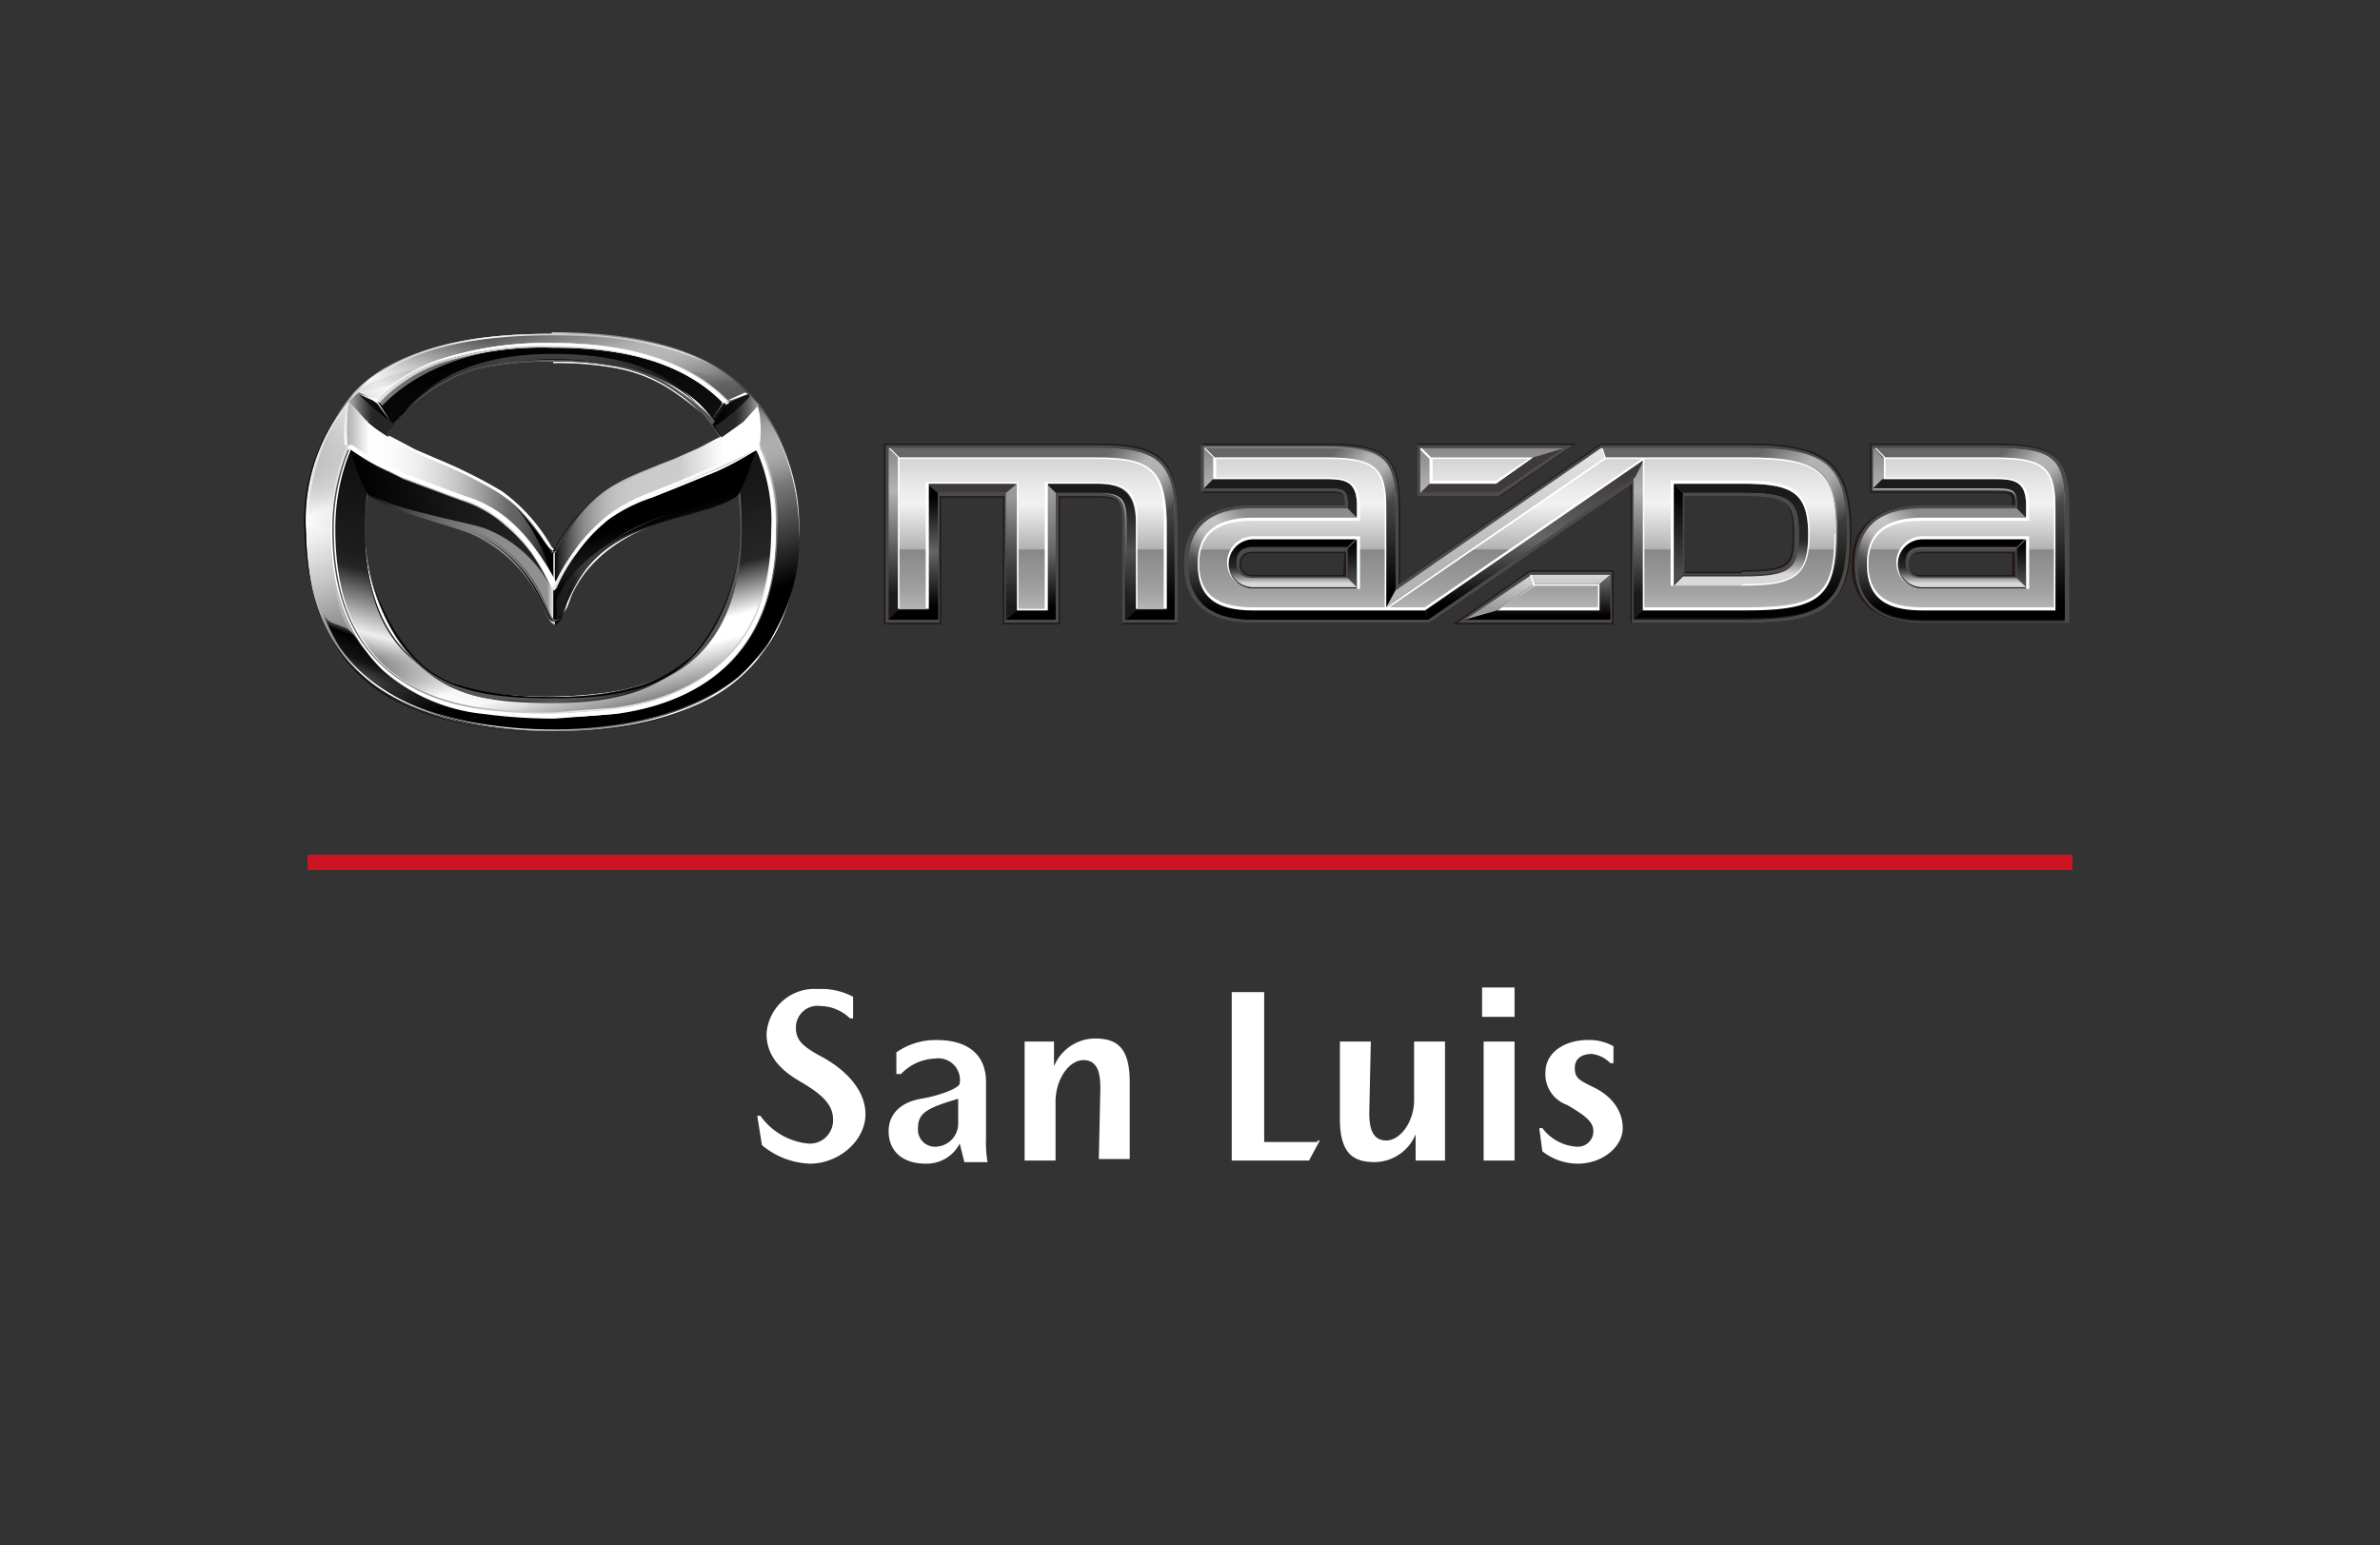 <svg id="Layer_1" data-name="Layer 1" xmlns="http://www.w3.org/2000/svg" xmlns:xlink="http://www.w3.org/1999/xlink" viewBox="0 0 154 100"><rect x="0" y="0" width="154" height="100" fill="#333333" stroke="none"/><defs><style>.cls-1,.cls-50{fill:none;}.cls-1{stroke:#cd1521;stroke-miterlimit:10;}.cls-2{fill:#fff;}.cls-3{fill:#231916;}.cls-4{fill:#4c4949;}.cls-5{fill:url(#名称未設定グラデーション_3);}.cls-6{fill:url(#名称未設定グラデーション_19);}.cls-14,.cls-16,.cls-25,.cls-29,.cls-31,.cls-49,.cls-7{opacity:0.5;}.cls-7{fill:url(#名称未設定グラデーション_77);}.cls-8{fill:url(#名称未設定グラデーション_2);}.cls-9{fill:url(#名称未設定グラデーション_14);}.cls-10{fill:url(#名称未設定グラデーション_16);}.cls-11{fill:#3e3a39;}.cls-12{fill:url(#名称未設定グラデーション_4);}.cls-13{fill:url(#名称未設定グラデーション_19-2);}.cls-14{fill:url(#名称未設定グラデーション_77-2);}.cls-15{fill:url(#名称未設定グラデーション_220);}.cls-16{fill:url(#名称未設定グラデーション_77-3);}.cls-17{fill:url(#名称未設定グラデーション_71);}.cls-18{fill:url(#名称未設定グラデーション_218);}.cls-19{fill:url(#名称未設定グラデーション_7);}.cls-20{fill:url(#名称未設定グラデーション_135);}.cls-21{fill:url(#名称未設定グラデーション_210);}.cls-22{fill:url(#名称未設定グラデーション_23);}.cls-23{fill:url(#名称未設定グラデーション_12);}.cls-24{fill:url(#名称未設定グラデーション_19-3);}.cls-25{fill:url(#名称未設定グラデーション_77-4);}.cls-26{fill:url(#名称未設定グラデーション_83);}.cls-27{fill:url(#名称未設定グラデーション_218-2);}.cls-28{fill:url(#名称未設定グラデーション_19-4);}.cls-29{fill:url(#名称未設定グラデーション_77-5);}.cls-30{fill:url(#名称未設定グラデーション_220-2);}.cls-31{fill:url(#名称未設定グラデーション_77-6);}.cls-32{fill:url(#名称未設定グラデーション_71-2);}.cls-33{fill:url(#名称未設定グラデーション_218-3);}.cls-34{fill:url(#名称未設定グラデーション_7-2);}.cls-35{fill:url(#名称未設定グラデーション_38);}.cls-36,.cls-37,.cls-38,.cls-39,.cls-40,.cls-41,.cls-42,.cls-43,.cls-44,.cls-47,.cls-48,.cls-51,.cls-52,.cls-54,.cls-55,.cls-56,.cls-57,.cls-58,.cls-62,.cls-63,.cls-64,.cls-65,.cls-66,.cls-67{fill-rule:evenodd;}.cls-36{fill:url(#linear-gradient);}.cls-37{fill:url(#名称未設定グラデーション_65);}.cls-38{fill:url(#名称未設定グラデーション_25);}.cls-39{fill:url(#名称未設定グラデーション_39);}.cls-40{opacity:0.74;fill:url(#linear-gradient-2);}.cls-41{fill:url(#linear-gradient-3);}.cls-42{fill:url(#linear-gradient-4);}.cls-43{fill:url(#linear-gradient-5);}.cls-44,.cls-52{opacity:0.9;}.cls-44{fill:url(#名称未設定グラデーション_42);}.cls-45{fill:#565656;}.cls-46{fill:url(#名称未設定グラデーション_42-2);}.cls-47,.cls-48{opacity:0.2;}.cls-47{fill:url(#linear-gradient-6);}.cls-48{fill-opacity:0.42;fill:url(#linear-gradient-7);}.cls-49,.cls-59{fill:#c8c8c8;}.cls-51{fill:url(#linear-gradient-8);}.cls-52{fill:url(#名称未設定グラデーション_49);}.cls-53{fill:url(#linear-gradient-9);}.cls-54{fill:url(#linear-gradient-10);}.cls-55{fill:url(#名称未設定グラデーション_27);}.cls-56{fill:url(#linear-gradient-11);}.cls-57{fill:url(#名称未設定グラデーション_31);}.cls-60{fill-opacity:0.8;fill:url(#linear-gradient-12);}.cls-61{fill:#1a1a1a;}.cls-62{fill:url(#linear-gradient-13);}.cls-63{fill:#dcdcdc;}.cls-64{fill:url(#linear-gradient-14);}.cls-65{fill:url(#linear-gradient-15);}.cls-66{fill:url(#linear-gradient-16);}.cls-67{fill:url(#linear-gradient-17);}</style><linearGradient id="名称未設定グラデーション_3" x1="95.54" y1="40.12" x2="95.54" y2="28.97" gradientUnits="userSpaceOnUse"><stop offset="0.15" stop-color="#1a1a1a"/><stop offset="0.45" stop-color="#666"/><stop offset="0.75" stop-color="#b3b3b3"/><stop offset="1" stop-color="#888"/></linearGradient><linearGradient id="名称未設定グラデーション_19" x1="66.74" y1="40.12" x2="66.74" y2="28.97" gradientUnits="userSpaceOnUse"><stop offset="0.1"/><stop offset="0.9" stop-color="#666"/></linearGradient><linearGradient id="名称未設定グラデーション_77" x1="71.64" y1="28.36" x2="76.49" y2="33.21" gradientUnits="userSpaceOnUse"><stop offset="0.1" stop-color="#fff" stop-opacity="0"/><stop offset="0.2" stop-color="#fff" stop-opacity="0.32"/><stop offset="0.4" stop-color="#fff"/><stop offset="0.6" stop-color="#fff"/><stop offset="0.9" stop-color="#fff" stop-opacity="0"/></linearGradient><linearGradient id="名称未設定グラデーション_2" x1="70.58" y1="40.12" x2="70.58" y2="31.32" gradientUnits="userSpaceOnUse"><stop offset="0.1" stop-color="#1a1a1a"/><stop offset="0.5" stop-color="#4d4d4d"/><stop offset="0.9" stop-color="#1a1a1a"/></linearGradient><linearGradient id="名称未設定グラデーション_14" x1="66.74" y1="40.12" x2="66.74" y2="31.32" gradientUnits="userSpaceOnUse"><stop offset="0.1"/><stop offset="0.5" stop-color="#666"/><stop offset="0.9" stop-color="#999"/></linearGradient><linearGradient id="名称未設定グラデーション_16" x1="65.44" y1="40.12" x2="65.44" y2="31.32" gradientUnits="userSpaceOnUse"><stop offset="0.1" stop-color="#1a1a1a"/><stop offset="0.5" stop-color="#4d4d4d"/><stop offset="0.9" stop-color="#999"/></linearGradient><linearGradient id="名称未設定グラデーション_4" x1="59.05" y1="40.12" x2="59.05" y2="31.32" gradientUnits="userSpaceOnUse"><stop offset="0.1"/><stop offset="0.5" stop-color="#666"/><stop offset="0.9"/></linearGradient><linearGradient id="名称未設定グラデーション_19-2" x1="84.12" y1="39.34" x2="84.12" y2="28.97" xlink:href="#名称未設定グラデーション_19"/><linearGradient id="名称未設定グラデーション_77-2" x1="86.32" y1="28.38" x2="90.6" y2="32.65" xlink:href="#名称未設定グラデーション_77"/><linearGradient id="名称未設定グラデーション_220" x1="84.66" y1="40.12" x2="84.66" y2="32.93" gradientUnits="userSpaceOnUse"><stop offset="0.1"/><stop offset="0.9" stop-color="#8c8c8c"/></linearGradient><linearGradient id="名称未設定グラデーション_77-3" x1="76.77" y1="36.42" x2="80.67" y2="32.52" xlink:href="#名称未設定グラデーション_77"/><linearGradient id="名称未設定グラデーション_71" x1="82.87" y1="33.56" x2="82.87" y2="31.02" gradientUnits="userSpaceOnUse"><stop offset="0.1" stop-color="#262626"/><stop offset="0.9" stop-color="#1a1a1a"/></linearGradient><linearGradient id="名称未設定グラデーション_218" x1="87.51" y1="38.07" x2="87.51" y2="34.89" gradientUnits="userSpaceOnUse"><stop offset="0.1" stop-color="#4d4d4d"/><stop offset="0.9"/></linearGradient><linearGradient id="名称未設定グラデーション_7" x1="83.6" y1="38.07" x2="83.6" y2="34.89" gradientUnits="userSpaceOnUse"><stop offset="0.1" stop-color="#d9d9d9"/><stop offset="0.18" stop-color="#a6a6a6"/><stop offset="0.27" stop-color="#6f6f6f"/><stop offset="0.35" stop-color="#474747"/><stop offset="0.41" stop-color="#2f2f2f"/><stop offset="0.45" stop-color="#262626"/><stop offset="0.9"/></linearGradient><linearGradient id="名称未設定グラデーション_135" x1="99.5" y1="40.12" x2="99.5" y2="37.19" gradientUnits="userSpaceOnUse"><stop offset="0.23" stop-color="#999"/><stop offset="0.77" stop-color="#c5c5c5"/><stop offset="1" stop-color="#d9d9d9"/></linearGradient><linearGradient id="名称未設定グラデーション_210" x1="99.5" y1="40.12" x2="99.5" y2="37.19" xlink:href="#名称未設定グラデーション_19"/><linearGradient id="名称未設定グラデーション_23" x1="96.76" y1="39.34" x2="96.76" y2="28.97" gradientUnits="userSpaceOnUse"><stop offset="0.23" stop-color="#b3b3b3"/><stop offset="0.9" stop-color="#dfdfdf"/><stop offset="1" stop-color="#e6e6e6"/></linearGradient><linearGradient id="名称未設定グラデーション_12" x1="99.31" y1="40.12" x2="99.31" y2="29.74" gradientUnits="userSpaceOnUse"><stop offset="0.1"/><stop offset="0.5" stop-color="#666"/><stop offset="0.9" stop-color="#3e3a39"/></linearGradient><linearGradient id="名称未設定グラデーション_19-3" x1="111.57" y1="40.12" x2="111.57" y2="28.97" xlink:href="#名称未設定グラデーション_19"/><linearGradient id="名称未設定グラデーション_77-4" x1="113.92" y1="28.12" x2="119.93" y2="34.13" xlink:href="#名称未設定グラデーション_77"/><linearGradient id="名称未設定グラデーション_83" x1="112.63" y1="37.82" x2="112.63" y2="31.27" gradientUnits="userSpaceOnUse"><stop offset="0.1" stop-color="#d9d9d9"/><stop offset="0.18" stop-color="#a6a6a6"/><stop offset="0.27" stop-color="#6f6f6f"/><stop offset="0.35" stop-color="#474747"/><stop offset="0.41" stop-color="#2f2f2f"/><stop offset="0.45" stop-color="#262626"/><stop offset="0.9" stop-color="#1a1a1a"/></linearGradient><linearGradient id="名称未設定グラデーション_218-2" x1="108.57" y1="37.82" x2="108.57" y2="31.27" xlink:href="#名称未設定グラデーション_218"/><linearGradient id="名称未設定グラデーション_19-4" x1="127.44" y1="40.12" x2="127.44" y2="28.97" xlink:href="#名称未設定グラデーション_19"/><linearGradient id="名称未設定グラデーション_77-5" x1="129.64" y1="28.38" x2="133.91" y2="32.65" xlink:href="#名称未設定グラデーション_77"/><linearGradient id="名称未設定グラデーション_220-2" x1="126.91" y1="40.12" x2="126.91" y2="32.93" xlink:href="#名称未設定グラデーション_220"/><linearGradient id="名称未設定グラデーション_77-6" x1="120.09" y1="36.42" x2="123.98" y2="32.52" xlink:href="#名称未設定グラデーション_77"/><linearGradient id="名称未設定グラデーション_71-2" x1="126.19" y1="33.56" x2="126.19" y2="31.02" xlink:href="#名称未設定グラデーション_71"/><linearGradient id="名称未設定グラデーション_218-3" x1="130.83" y1="38.07" x2="130.83" y2="34.89" xlink:href="#名称未設定グラデーション_218"/><linearGradient id="名称未設定グラデーション_7-2" x1="126.91" y1="38.07" x2="126.91" y2="34.89" xlink:href="#名称未設定グラデーション_7"/><linearGradient id="名称未設定グラデーション_38" x1="95.54" y1="39.36" x2="95.54" y2="29.72" gradientUnits="userSpaceOnUse"><stop offset="0" stop-color="#b5b5b5"/><stop offset="0.11" stop-color="#a2a2a2"/><stop offset="0.2" stop-color="#999"/><stop offset="0.31" stop-color="#909090"/><stop offset="0.39" stop-color="#878787"/><stop offset="0.4" stop-color="#b3b3b3"/><stop offset="0.53" stop-color="#cfcfcf"/><stop offset="0.7" stop-color="#f2f2f2"/><stop offset="0.82" stop-color="#e9e9e9"/><stop offset="1" stop-color="#d4d4d4"/></linearGradient><linearGradient id="linear-gradient" x1="32.63" y1="22.21" x2="39.08" y2="46.26" gradientUnits="userSpaceOnUse"><stop offset="0.21"/><stop offset="0.36" stop-color="#0b0b0b"/><stop offset="0.59" stop-color="#262626"/><stop offset="0.85" stop-color="#b2b2b2"/><stop offset="1" stop-color="#fff"/></linearGradient><linearGradient id="名称未設定グラデーション_65" x1="32.63" y1="22.21" x2="39.08" y2="46.26" gradientUnits="userSpaceOnUse"><stop offset="0"/><stop offset="0.56" stop-color="#1a1a1a"/><stop offset="0.61" stop-color="#202020"/><stop offset="0.71" stop-color="#262626"/><stop offset="0.84" stop-color="#fff"/><stop offset="0.89" stop-color="#fff"/><stop offset="1" stop-color="gray"/></linearGradient><linearGradient id="名称未設定グラデーション_25" x1="327.83" y1="21.53" x2="334.09" y2="44.91" gradientTransform="matrix(-1, 0, 0, 1, 360.33, 0)" gradientUnits="userSpaceOnUse"><stop offset="0" stop-opacity="0"/><stop offset="0.61" stop-color="#1a1a1a"/><stop offset="0.67" stop-color="#1d1d1d"/><stop offset="0.71" stop-color="#262626"/><stop offset="0.87" stop-color="#eee"/><stop offset="1" stop-color="#dcdcdc" stop-opacity="0"/></linearGradient><linearGradient id="名称未設定グラデーション_39" x1="40.42" y1="47.25" x2="31.04" y2="21.48" gradientUnits="userSpaceOnUse"><stop offset="0.04"/><stop offset="0.19"/><stop offset="0.29" stop-color="#343434"/><stop offset="0.45" stop-color="#8a8a8a"/><stop offset="0.58" stop-color="#c9c9c9"/><stop offset="0.68" stop-color="#f0f0f0"/><stop offset="0.73" stop-color="#fff"/><stop offset="1" stop-color="#4d4d4d"/></linearGradient><linearGradient id="linear-gradient-2" x1="24.46" y1="33.19" x2="27.96" y2="21.01" gradientUnits="userSpaceOnUse"><stop offset="0" stop-color="#fff" stop-opacity="0"/><stop offset="0.11" stop-color="#fff" stop-opacity="0.25"/><stop offset="0.28" stop-color="#fff" stop-opacity="0.65"/><stop offset="0.4" stop-color="#fff" stop-opacity="0.9"/><stop offset="0.46" stop-color="#fff"/><stop offset="0.81" stop-color="#bcbcbc" stop-opacity="0.34"/><stop offset="1" stop-color="#9a9a9a" stop-opacity="0"/></linearGradient><linearGradient id="linear-gradient-3" x1="26.24" y1="24.72" x2="45.38" y2="24.72" gradientUnits="userSpaceOnUse"><stop offset="0"/><stop offset="0.03" stop-color="#101010" stop-opacity="0.94"/><stop offset="0.13" stop-color="#3f3f3f" stop-opacity="0.74"/><stop offset="0.24" stop-color="#616161" stop-opacity="0.6"/><stop offset="0.36" stop-color="#767676" stop-opacity="0.52"/><stop offset="0.5" stop-color="#7c7c7c" stop-opacity="0.5"/><stop offset="1"/></linearGradient><linearGradient id="linear-gradient-4" x1="82.06" y1="-18.05" x2="100.08" y2="-18.05" gradientTransform="translate(127 26) rotate(180)" gradientUnits="userSpaceOnUse"><stop offset="0"/><stop offset="0.24" stop-color="#262626"/><stop offset="0.5" stop-color="#565656"/><stop offset="1"/></linearGradient><linearGradient id="linear-gradient-5" x1="275" y1="40.27" x2="274.07" y2="42.81" gradientTransform="matrix(-1, 0, 0, 1, 323, 0)" gradientUnits="userSpaceOnUse"><stop offset="0.24" stop-opacity="0"/><stop offset="0.44"/><stop offset="0.69" stop-opacity="0.74"/><stop offset="1" stop-opacity="0"/></linearGradient><linearGradient id="名称未設定グラデーション_42" x1="40.45" y1="20.73" x2="32.65" y2="34.79" gradientTransform="translate(-11.2)" gradientUnits="userSpaceOnUse"><stop offset="0" stop-color="#fff" stop-opacity="0"/><stop offset="0.05" stop-color="#fff" stop-opacity="0.11"/><stop offset="0.16" stop-color="#fff" stop-opacity="0.39"/><stop offset="0.31" stop-color="#fff" stop-opacity="0.84"/><stop offset="0.37" stop-color="#fff"/><stop offset="1" stop-color="gray" stop-opacity="0"/></linearGradient><linearGradient id="名称未設定グラデーション_42-2" x1="19.78" y1="34.43" x2="51.74" y2="34.43" gradientTransform="matrix(1, 0, 0, 1, 0, 0)" xlink:href="#名称未設定グラデーション_42"/><linearGradient id="linear-gradient-6" x1="44" y1="24.96" x2="48.59" y2="24.96" gradientUnits="userSpaceOnUse"><stop offset="0"/><stop offset="0.09" stop-opacity="0.8"/><stop offset="1" stop-opacity="0"/></linearGradient><linearGradient id="linear-gradient-7" x1="183.09" y1="23.73" x2="183.09" y2="26.72" gradientTransform="matrix(-1, 0, 0, 1, 208, 0)" gradientUnits="userSpaceOnUse"><stop offset="0"/><stop offset="1" stop-opacity="0"/></linearGradient><linearGradient id="linear-gradient-8" x1="325.36" y1="41.38" x2="324.05" y2="44.97" gradientTransform="translate(-299)" gradientUnits="userSpaceOnUse"><stop offset="0.05" stop-opacity="0"/><stop offset="0.26"/><stop offset="0.53" stop-opacity="0.85"/><stop offset="0.61" stop-color="#050505" stop-opacity="0.84"/><stop offset="0.69" stop-color="#161616" stop-opacity="0.79"/><stop offset="0.74" stop-color="#262626" stop-opacity="0.74"/><stop offset="0.76" stop-color="#1c1c1c" stop-opacity="0.54"/><stop offset="0.79" stop-color="#0c0c0c" stop-opacity="0.23"/><stop offset="0.85" stop-color="#030303" stop-opacity="0.05"/><stop offset="1" stop-opacity="0"/></linearGradient><linearGradient id="名称未設定グラデーション_49" x1="129.21" y1="32.3" x2="132.43" y2="21.06" gradientTransform="matrix(-1, 0, 0, 1, 176, 0)" gradientUnits="userSpaceOnUse"><stop offset="0" stop-color="#fff" stop-opacity="0"/><stop offset="0.17" stop-color="#c8c8c8" stop-opacity="0.32"/><stop offset="0.46" stop-color="#565656"/><stop offset="0.47" stop-color="#404040"/><stop offset="0.61" stop-color="#494949" stop-opacity="0.93"/><stop offset="0.74" stop-color="#626262" stop-opacity="0.71"/><stop offset="0.88" stop-color="#8c8d8d" stop-opacity="0.35"/><stop offset="0.97" stop-color="#afb0b0" stop-opacity="0.05"/><stop offset="1" stop-color="#9a9a9a" stop-opacity="0"/></linearGradient><linearGradient id="linear-gradient-9" x1="23.4" y1="35.22" x2="48.44" y2="35.22" gradientUnits="userSpaceOnUse"><stop offset="0"/><stop offset="0.03" stop-color="#171717"/><stop offset="0.1" stop-color="#3c3c3c"/><stop offset="0.16" stop-color="#5b5b5b"/><stop offset="0.23" stop-color="#737373"/><stop offset="0.3" stop-color="#848484"/><stop offset="0.38" stop-color="#8e8e8e"/><stop offset="0.48" stop-color="#919191"/><stop offset="0.5" stop-color="#fff" stop-opacity="0.77"/><stop offset="0.5" stop-opacity="0.9"/><stop offset="0.52" stop-color="#090909" stop-opacity="0.92"/><stop offset="0.55" stop-color="#212121" stop-opacity="0.99"/><stop offset="0.55" stop-color="#262626"/><stop offset="0.55" stop-color="#272727"/><stop offset="0.56" stop-color="#323232"/><stop offset="0.57" stop-color="#393939"/><stop offset="0.59" stop-color="#3b3b3b"/><stop offset="1"/></linearGradient><linearGradient id="linear-gradient-10" x1="-122.97" y1="34.63" x2="-133.93" y2="32.5" gradientTransform="matrix(-1, 0, 0, 1, -99.29, 0)" gradientUnits="userSpaceOnUse"><stop offset="0"/><stop offset="0.55" stop-color="#181818"/><stop offset="1" stop-color="#262626"/></linearGradient><linearGradient id="名称未設定グラデーション_27" x1="35.8" y1="32.13" x2="49.23" y2="32.13" gradientUnits="userSpaceOnUse"><stop offset="0"/><stop offset="0.03" stop-color="#282828"/><stop offset="0.07" stop-color="#4f4f4f"/><stop offset="0.11" stop-color="#717171"/><stop offset="0.15" stop-color="#8d8d8d"/><stop offset="0.2" stop-color="#a4a4a4"/><stop offset="0.25" stop-color="#b6b6b6"/><stop offset="0.31" stop-color="#c3c3c3"/><stop offset="0.4" stop-color="#cacaca"/><stop offset="0.61" stop-color="#ccc"/><stop offset="0.82" stop-color="#fff"/></linearGradient><linearGradient id="linear-gradient-11" x1="41.42" y1="31.35" x2="43.41" y2="37.86" gradientUnits="userSpaceOnUse"><stop offset="0"/><stop offset="0.03"/><stop offset="0.34"/><stop offset="0.42" stop-color="#090909"/><stop offset="0.57" stop-color="#171717"/><stop offset="0.81"/></linearGradient><linearGradient id="名称未設定グラデーション_31" x1="-135.1" y1="32.09" x2="-121.71" y2="32.09" gradientTransform="matrix(-1, 0, 0, 1, -99.29, 0)" gradientUnits="userSpaceOnUse"><stop offset="0"/><stop offset="0.04" stop-color="#1f1f1f"/><stop offset="0.08" stop-color="#3e3e3e"/><stop offset="0.13" stop-color="#545454"/><stop offset="0.17" stop-color="#616161"/><stop offset="0.21" stop-color="#666"/><stop offset="0.24" stop-color="#737373"/><stop offset="0.35" stop-color="#9e9e9e"/><stop offset="0.45" stop-color="#c1c1c1"/><stop offset="0.56" stop-color="#dcdcdc"/><stop offset="0.67" stop-color="#f0f0f0"/><stop offset="0.78" stop-color="#fbfbfb"/><stop offset="0.89" stop-color="#fff"/><stop offset="1" stop-color="#adadad"/></linearGradient><linearGradient id="linear-gradient-12" x1="21.6" y1="37.61" x2="49.98" y2="37.61" gradientUnits="userSpaceOnUse"><stop offset="0" stop-color="#262626"/><stop offset="0.08" stop-color="#3f3f3f"/><stop offset="0.25" stop-color="#7e7e7e"/><stop offset="0.5" stop-color="#e3e3e3"/><stop offset="0.57" stop-color="#fff"/><stop offset="0.71" stop-color="#fdfdfd" stop-opacity="0.99"/><stop offset="0.76" stop-color="#f6f6f6" stop-opacity="0.96"/><stop offset="0.81" stop-color="#e9e9e9" stop-opacity="0.91"/><stop offset="0.85" stop-color="#d7d7d7" stop-opacity="0.84"/><stop offset="0.88" stop-color="silver" stop-opacity="0.75"/><stop offset="0.91" stop-color="#a3a3a3" stop-opacity="0.64"/><stop offset="0.93" stop-color="#818181" stop-opacity="0.51"/><stop offset="0.96" stop-color="#5a5a5a" stop-opacity="0.35"/><stop offset="0.98" stop-color="#2e2e2e" stop-opacity="0.18"/><stop offset="1" stop-opacity="0"/></linearGradient><linearGradient id="linear-gradient-13" x1="22.48" y1="28.89" x2="22.48" y2="26.09" gradientUnits="userSpaceOnUse"><stop offset="0" stop-color="#f8f8f8"/><stop offset="0.94" stop-color="#f8f8f8"/><stop offset="1" stop-color="#f8f8f8"/></linearGradient><linearGradient id="linear-gradient-14" x1="287.23" y1="26.9" x2="290.06" y2="26.9" gradientTransform="translate(-241.1)" gradientUnits="userSpaceOnUse"><stop offset="0"/><stop offset="0.31" stop-color="#060606"/><stop offset="0.71" stop-color="#151515"/><stop offset="1" stop-color="#262626"/></linearGradient><linearGradient id="linear-gradient-15" x1="473.31" y1="26.8" x2="476.13" y2="26.8" gradientTransform="matrix(-1, 0, 0, 1, 498.75, 0)" xlink:href="#linear-gradient-14"/><linearGradient id="linear-gradient-16" x1="3.45" y1="26.85" x2="6.35" y2="26.85" gradientTransform="translate(19.1)" gradientUnits="userSpaceOnUse"><stop offset="0" stop-color="#b2b2b2"/><stop offset="0.01" stop-color="#b0b0b0"/><stop offset="0.26" stop-color="#666"/><stop offset="0.44" stop-color="#383838"/><stop offset="0.53" stop-color="#262626"/></linearGradient><linearGradient id="linear-gradient-17" x1="189.52" y1="26.9" x2="192.4" y2="26.9" gradientTransform="matrix(-1, 0, 0, 1, 238.56, 0)" gradientUnits="userSpaceOnUse"><stop offset="0" stop-color="#9a9a9a"/><stop offset="0.07" stop-color="#878787"/><stop offset="0.28" stop-color="#535353"/><stop offset="0.44" stop-color="#323232"/><stop offset="0.53" stop-color="#262626"/></linearGradient></defs><title>mazda-distribuidores-san-luis-desktop</title><line class="cls-1" x1="19.9" y1="55.8" x2="134.1" y2="55.8"/><path class="cls-2" d="M53.1,65.1a1.4,1.4,0,0,0-1.6,1.4c0,.8.4,1.2,1.7,1.9s2.8,2,2.8,3.7-1.7,3.2-3.6,3.2a5.1,5.1,0,0,1-3.1-1.2l-.3-1.9h.2A4.3,4.3,0,0,0,52.3,74a1.5,1.5,0,0,0,1.6-1.6c0-1-.9-1.7-2.1-2.4s-2.2-1.6-2.2-3.1A3.1,3.1,0,0,1,52.9,64a4.4,4.4,0,0,1,2.3.5v1.4h-.2A2.8,2.8,0,0,0,53.1,65.1Z"/><path class="cls-2" d="M62.1,74a2.4,2.4,0,0,1-2.2,1.3c-1.6,0-2.4-.9-2.4-2.1s.9-1.9,2.1-2.1,2.5-.7,2.5-1h0a1.4,1.4,0,0,0-1.6-1.6,3.2,3.2,0,0,0-2.2,1H58V68.1a4.4,4.4,0,0,1,2.6-.8c2.2,0,3.2,1.1,3.2,2.7v3.7a7.5,7.5,0,0,0,.1,1.5H62.4ZM62,72.8V71.1c-2,.6-2.6.9-2.6,1.9a1.1,1.1,0,0,0,1.2,1.2A1.5,1.5,0,0,0,62,72.8Z"/><path class="cls-2" d="M71.2,70.4c0-1-.2-1.8-1.1-1.8s-1.8,1.2-1.8,2.7v3.8h-2V67.4h1.9v1.6h0a2.9,2.9,0,0,1,2.6-1.8c1.3,0,2.3.4,2.3,2.8v5h-2Z"/><path class="cls-2" d="M85.3,73.8h.1l-.7,1.3h-5V64.2h2.1v9.7h3.4Z"/><path class="cls-2" d="M88.6,72c0,1,.2,1.8,1.1,1.8s1.8-1.2,1.8-2.6V67.4h2v7.7H91.6V73.4h0a2.9,2.9,0,0,1-2.6,1.8c-1.3,0-2.3-.4-2.3-2.8v-5h2Z"/><path class="cls-2" d="M98,65.8H95.9V63.9H98Zm0,9.3h-2V67.4h2Z"/><path class="cls-2" d="M103,68.2c-.5,0-1.1.2-1.1.9s.3.8,1.3,1.3S105,71.8,105,73s-1.3,2.3-2.9,2.3a3.7,3.7,0,0,1-2.3-.8l-.2-1.5h.2a3,3,0,0,0,2.2,1.2,1,1,0,0,0,1.1-1c0-.6-.5-1-1.7-1.7a2.1,2.1,0,0,1-1.4-2.1c0-1.4,1.4-2.1,2.7-2.1a3.2,3.2,0,0,1,1.7.4v1.1h-.2A2,2,0,0,0,103,68.2Z"/><path class="cls-3" d="M72.6,40.4V33.7c0-1.3-.3-1.5-1.6-1.5H68.6v8.2H64.9V32.2h-4v8.2H57.2V28.7H71c4.2,0,5.2,1,5.2,5v6.7Z"/><path class="cls-3" d="M113.1,28.7h-9.5l-13,9V32.9c0-3.4-.9-4.2-4.8-4.2h-8v3.2h8c1.1,0,1.2,0,1.2.8H81.1c-2,0-4.5.7-4.5,3.8s2.4,3.8,4.5,3.8H92.5l13-9v9h7.6c5.3,0,6.7-1.3,6.7-5.8S118.3,28.7,113.1,28.7ZM86.9,37.2H81.1c-.7,0-.8-.4-.8-.7s.1-.7.8-.7h5.9Zm25.7-.2h-3.6V32.1h3.6c3.1,0,3.4.4,3.4,2.4S115.8,36.9,112.7,36.9Z"/><polygon class="cls-3" points="91.7 32.1 91.7 28.7 102 28.7 97.1 32.1 91.7 32.1"/><polygon class="cls-3" points="94 40.4 99 36.9 104.4 36.9 104.4 40.4 94 40.4"/><path class="cls-3" d="M129,28.7h-8v3.2h8c1.1,0,1.2,0,1.2.8h-5.9c-2,0-4.5.7-4.5,3.8s2.4,3.8,4.5,3.8h9.5V32.9C133.9,29.5,133,28.7,129,28.7Zm1.2,8.5h-5.9c-.7,0-.8-.4-.8-.7s.1-.7.8-.7h5.9Z"/><path class="cls-4" d="M72.6,40.3V33.7c0-1.4-.3-1.6-1.7-1.6H68.5v8.2H65V32.1H60.8v8.2H57.3V28.8H71c4.1,0,5.2,1,5.2,4.9v6.6Z"/><path class="cls-4" d="M113.1,28.8h-9.5l-13.1,9V32.9c0-3.4-.8-4.1-4.8-4.1h-8v3h8c1.2,0,1.3,0,1.3.9h-6c-2.9,0-4.4,1.3-4.4,3.8s1.5,3.8,4.4,3.8H92.5l13.1-9v9h7.5c5.2,0,6.6-1.2,6.6-5.7S118.3,28.8,113.1,28.8Zm-32,8.5c-.6,0-.9-.3-.9-.8s.3-.8.9-.8h6v1.6Zm31.6-.2H109v-5h3.6c3.2,0,3.5.5,3.5,2.5S115.9,37,112.7,37Z"/><polygon class="cls-4" points="91.7 32.1 91.7 28.8 101.8 28.8 97 32.1 91.7 32.1"/><polygon class="cls-4" points="94.3 40.3 99 37 104.3 37 104.3 40.3 94.3 40.3"/><path class="cls-4" d="M124.4,40.3c-2.9,0-4.4-1.3-4.4-3.8s1.5-3.8,4.4-3.8h6c0-.9-.1-.9-1.3-.9h-8v-3h8c3.9,0,4.8.7,4.8,4.1v7.4Zm0-4.6c-.6,0-.9.3-.9.8s.3.8.9.8h6V35.7Z"/><path class="cls-5" d="M76,33.7v6.4H72.8V33.7c0-1.4-.4-1.8-1.9-1.8H68.3v8.2H65.1V31.9H60.7v8.2H57.5V29H71C75,29,76,29.9,76,33.7Zm37-4.7h-9.4L90.3,38.2V32.9c0-3.3-.8-4-4.6-4H77.9v2.7h7.8c1.3,0,1.5.1,1.5,1.1v.2H81.1c-2.8,0-4.2,1.2-4.2,3.6s1.4,3.6,4.2,3.6H92.4l13.3-9.2v9.2h7.3c5.1,0,6.4-1.1,6.4-5.6S118.2,29,113.1,29ZM87.2,37.4H81.1c-.7,0-1.1-.3-1.1-1s.4-1,1.1-1h6.1Zm25.5-.2h-3.8V31.9h3.8c3.1,0,3.7.4,3.7,2.7S115.8,37.2,112.7,37.2ZM101.2,29H91.9v2.9H97Zm2.9,8.2H99.1l-4.2,2.9h9.3ZM129,29h-7.8v2.7H129c1.3,0,1.5.1,1.5,1.1v.2h-6.1c-2.8,0-4.2,1.2-4.2,3.6s1.4,3.6,4.2,3.6h9.2V32.9C133.6,29.6,132.9,29,129,29Zm1.5,8.5h-6.1c-.7,0-1.1-.3-1.1-1s.4-1,1.1-1h6.1Z"/><path class="cls-6" d="M71,29H57.5l.6.6H71c3.5,0,4.4.8,4.4,4.1v5.8h-2l-.6.6H76V33.7C76,29.9,75,29,71,29Z"/><path class="cls-7" d="M71,29v.6c3.5,0,4.4.8,4.4,4.1H76C76,29.9,75,29,71,29Z"/><path class="cls-8" d="M71,31.3H67.7l.6.6H71c1.5,0,1.9.3,1.9,1.8v6.4l.6-.6V33.7C73.4,32,72.8,31.3,71,31.3Z"/><polygon class="cls-9" points="67.7 31.3 67.7 39.5 65.8 39.5 65.1 40.1 68.3 40.1 68.3 31.9 67.7 31.3"/><polygon class="cls-10" points="65.1 31.9 65.1 40.1 65.8 39.5 65.8 31.3 65.1 31.9"/><polygon class="cls-11" points="60 31.3 60.7 31.9 65.1 31.9 65.8 31.3 60 31.3"/><polygon class="cls-12" points="60 31.3 60 39.5 58.1 39.5 57.5 40.1 60.7 40.1 60.7 31.9 60 31.3"/><path class="cls-13" d="M85.7,29H77.9l.6.6h7.2c3.3,0,4,.6,4,3.3v6.4l.6-1.2V32.9C90.3,29.6,89.6,29,85.7,29Z"/><path class="cls-14" d="M85.7,29v.6c3.3,0,4,.6,4,3.3h.6C90.3,29.6,89.6,29,85.7,29Z"/><path class="cls-15" d="M92.2,39.5H81.1c-2.4,0-3.6-.9-3.6-3s1.1-3,3.6-3h6.7l-.6-.6H81.1c-2.8,0-4.2,1.2-4.2,3.6s1.4,3.6,4.2,3.6H92.4Z"/><path class="cls-16" d="M81.1,32.9c-2.8,0-4.2,1.2-4.2,3.6h.6c0-2,1.1-3,3.6-3Z"/><path class="cls-17" d="M85.7,31H78.5l-.6.6h7.8c1.3,0,1.5.1,1.5,1.1v.2l.6.6v-.8C87.8,31.1,87,31,85.7,31Z"/><polygon class="cls-18" points="87.2 35.5 87.2 37.4 87.8 38.1 87.8 34.9 87.2 35.5"/><path class="cls-19" d="M81.1,37.4c-.7,0-1.1-.3-1.1-1s.4-1,1.1-1h6.1l.6-.6H81.1a1.6,1.6,0,1,0,0,3.2h6.7l-.6-.6Z"/><polygon class="cls-11" points="99.2 29.6 96.8 31.3 92.5 31.3 91.9 31.9 97 31.9 101.2 29 99.2 29.6"/><polygon class="cls-20" points="99.1 37.2 94.8 40.1 96.9 39.5 99.3 37.8 103.5 37.8 104.2 37.2 99.1 37.2"/><polygon class="cls-21" points="103.5 37.8 103.5 39.5 96.9 39.5 94.8 40.1 104.2 40.1 104.2 37.2 103.5 37.8"/><polygon class="cls-22" points="103.6 29 90.3 38.2 89.7 39.3 103.8 29.6 103.6 29"/><polygon class="cls-23" points="92.3 39.5 92.4 40.1 105.8 30.9 106.4 29.7 92.3 39.5"/><path class="cls-24" d="M113.1,29h-9.4l.2.6h9.2c4.8,0,5.8.9,5.8,4.9s-1,4.9-5.8,4.9h-6.7l-.6.6h7.3c5.1,0,6.4-1.1,6.4-5.6S118.2,29,113.1,29Z"/><path class="cls-25" d="M113.1,29v.6c4.8,0,5.8.9,5.8,4.9h.6C119.5,30.1,118.2,29,113.1,29Z"/><path class="cls-26" d="M112.7,31.3h-4.4l.6.6h3.8c3.1,0,3.7.4,3.7,2.7s-.6,2.7-3.7,2.7h-3.8l-.6.6h4.4c3.2,0,4.3-.5,4.3-3.3S115.9,31.3,112.7,31.3Z"/><polygon class="cls-27" points="108.3 31.3 108.3 37.8 108.9 37.2 108.9 31.9 108.3 31.3"/><path class="cls-28" d="M129,29h-7.8l.6.6H129c3.3,0,4,.6,4,3.3v6.6l.6.6V32.9C133.6,29.6,132.9,29,129,29Z"/><path class="cls-29" d="M129,29v.6c3.3,0,4,.6,4,3.3h.6C133.6,29.6,132.9,29,129,29Z"/><path class="cls-30" d="M133,39.5h-8.6c-2.4,0-3.6-.9-3.6-3s1.1-3,3.6-3h6.7l-.6-.6h-6.1c-2.8,0-4.2,1.2-4.2,3.6s1.4,3.6,4.2,3.6h9.2Z"/><path class="cls-31" d="M124.4,32.9c-2.8,0-4.2,1.2-4.2,3.6h.6c0-2,1.1-3,3.6-3Z"/><path class="cls-32" d="M129,31h-7.2l-.6.6H129c1.3,0,1.5.1,1.5,1.1v.2l.6.6v-.8C131.1,31.1,130.3,31,129,31Z"/><polygon class="cls-33" points="130.5 35.5 130.5 37.4 131.1 38.1 131.1 34.9 130.5 35.5"/><path class="cls-34" d="M124.4,37.4c-.7,0-1.1-.3-1.1-1s.4-1,1.1-1h6.1l.6-.6h-6.7a1.6,1.6,0,1,0,0,3.2h6.7l-.6-.6Z"/><path class="cls-2" d="M71,29.6H58.2l-.6-.6h-.1l.6.6v9.8h2V31.3h5.7v8.2h2V31.3H71c1.8,0,2.5.6,2.5,2.4v5.7h2V33.7C75.4,30.4,74.5,29.6,71,29.6Z"/><path class="cls-2" d="M113.1,29.6h-9.2l-.2-.6h-.1l.2.6L89.7,39.3V32.9c0-2.7-.7-3.3-4-3.3H78.6L78,29h-.1l.6.6V31h7.2c1.3,0,2.1.1,2.1,1.7v.8H81.1c-2.4,0-3.6.9-3.6,3s1.1,3,3.6,3H92.2l14.1-9.7v9.7h6.7c4.8,0,5.8-.9,5.8-4.9S117.9,29.6,113.1,29.6ZM87.8,38.1H81.1a1.6,1.6,0,1,1,0-3.2h6.7Zm24.9-.2h-4.4V31.3h4.4c3.2,0,4.3.5,4.3,3.3S115.9,37.8,112.7,37.8Z"/><polygon class="cls-2" points="92 29 91.9 29 91.9 29.1 92.5 29.7 92.5 31.3 96.8 31.3 99.2 29.6 92.6 29.6 92 29"/><polygon class="cls-2" points="99.1 37.2 99.1 37.2 99 37.2 99.2 37.9 96.9 39.5 103.5 39.5 103.5 37.8 99.3 37.8 99.1 37.2"/><path class="cls-2" d="M129,29.6H122l-.6-.6h-.1l.6.6V31H129c1.3,0,2.1.1,2.1,1.7v.8h-6.7c-2.4,0-3.6.9-3.6,3s1.1,3,3.6,3H133V32.9C133,30.2,132.3,29.6,129,29.6Zm2.1,8.5h-6.7a1.6,1.6,0,1,1,0-3.2h6.7Z"/><path class="cls-35" d="M75.3,33.7v5.7H73.6V33.7c0-1.9-.7-2.5-2.6-2.5H67.6v8.2H65.9V31.2h-6v8.2H58.2V29.7H71C74.4,29.7,75.3,30.5,75.3,33.7Zm14.3-.8v6.4H81.1c-2.4,0-3.5-.9-3.5-2.8s1.1-2.8,3.5-2.8h6.9v-.9c0-1.7-.9-1.9-2.2-1.9H78.7V29.7h7.1C88.9,29.7,89.6,30.3,89.6,32.9Zm-1.6,1.8H81.1a1.7,1.7,0,1,0,0,3.4h6.9Zm8.8-3.6,2.1-1.4H92.7v1.4Zm-4.6,8.2,14-9.6h-2.3l-14,9.6Zm11.2,0V37.9H99.3l-2.1,1.4Zm15.3-4.8c0,4-1,4.8-5.7,4.8h-6.6V29.7h6.6C117.8,29.7,118.8,30.6,118.8,34.5Zm-1.6,0c0-2.9-1.2-3.4-4.4-3.4h-4.6v6.8h4.6C116,37.9,117.1,37.4,117.1,34.5Zm15.8-1.6v6.4h-8.5c-2.4,0-3.5-.9-3.5-2.8s1.1-2.8,3.5-2.8h6.9v-.9c0-1.7-.9-1.9-2.2-1.9H122V29.7H129C132.2,29.7,132.9,30.3,132.9,32.9Zm-1.6,1.8h-6.9a1.7,1.7,0,1,0,0,3.4h6.9Z"/><path class="cls-2" d="M35.8,47.3c-5.2,0-9.5-1.2-12.1-3.4s-3.8-5.2-3.9-9.6A12,12,0,0,1,24,24.5c2.6-2,6.3-2.9,11.7-2.9s9.3.9,11.8,3a12.5,12.5,0,0,1,4.2,9.9c-.1,4.3-1.4,7.3-4,9.5S40.9,47.3,35.8,47.3Zm0-23.9a20.6,20.6,0,0,0-4,.3,9.9,9.9,0,0,0-4.1,1.7c-3.4,2.3-4.1,6.1-4.1,8.9s1.4,7.3,4.2,9.2,4.2,1.7,8,1.7,5.7-.5,7.7-1.6,4.4-3.7,4.4-9.2-1.4-7-4.1-8.9a9.7,9.7,0,0,0-4.1-1.7,20.3,20.3,0,0,0-3.9-.3Z"/><path class="cls-2" d="M35.8,40.2c-.2,0-.3-.2-.5-.7l-.5-1a8.9,8.9,0,0,0-4.5-4.2l-2-.7h0a20.4,20.4,0,0,1-4.5-1.7V29.1l1.4-.9,1.7.9,1.4.6h0a31.8,31.8,0,0,1,4.2,2.1,11.4,11.4,0,0,1,3.2,3.6l.3.3.3-.3a10.9,10.9,0,0,1,3.2-3.7,24,24,0,0,1,4.1-2h0l1.8-.8,1.3-.7,1.3.8v2.9a10.8,10.8,0,0,1-3.5,1.4h-.1c-3.9,1-6.3,2.8-7.4,5.2l-.3.8h0C36.3,39.9,36.2,40.2,35.8,40.2Z"/><path id="in_sf_base" data-name="in sf base" class="cls-36" d="M32.1,44.9c-3.4-.5-8.5-2.3-8.5-10.8,0-4.9,2.2-10.8,12.2-10.8s12.1,4.9,12.1,10.7c0,8.1-4.6,10.2-8.5,10.8A29.1,29.1,0,0,1,32.1,44.9Zm18-10.8c0-6.5-3.1-11.9-14.3-11.9s-14.3,6.6-14.3,12c0,9,6,11.2,10.4,11.8a37,37,0,0,0,7.5,0C43.8,45.4,50.1,43.3,50.1,34.2Z"/><path id="in_sf_base-2" data-name="in sf base" class="cls-37" d="M32.1,44.9c-3.4-.5-8.5-2.3-8.5-10.8,0-4.9,2.2-10.8,12.2-10.8s12.1,4.9,12.1,10.7c0,8.1-4.6,10.2-8.5,10.8A29.1,29.1,0,0,1,32.1,44.9Zm18-10.8c0-6.5-3.1-11.9-14.3-11.9s-14.3,6.6-14.3,12c0,9,6,11.2,10.4,11.8a37,37,0,0,0,7.5,0C43.8,45.4,50.1,43.3,50.1,34.2Z"/><path class="cls-38" d="M35.9,22.4v.8c-9.1,0-12.3,4.9-12.3,11s2.4,8.5,5.2,9.8,6.6,1.2,5,1.8a3.4,3.4,0,0,1-2.2.2c-4.3-.5-9.9-2.7-9.9-11.8C21.6,27.8,24.6,22.4,35.9,22.4Z"/><path id="out_sf_base" data-name="out sf base" class="cls-39" d="M51.7,34.4a12,12,0,0,1-3.9,9.4c-2.9,2.4-7.4,3.5-12,3.5s-9-.9-12.2-3.6-3.7-5.9-3.7-9.3S21,26.9,24,24.5s7.8-2.9,11.7-2.9,8.9.7,11.8,3.1S51.7,30.9,51.7,34.4Zm-1.6-.1c0-6.1-3.5-11.9-14.3-11.9s-14.3,6.6-14.3,12c0,9.2,6.3,11.3,10.7,11.8a33.3,33.3,0,0,0,7.4,0C42.1,45.8,50.1,44.1,50.1,34.3Z"/><path class="cls-40" d="M21.8,31.3c.5-1.6,1.2-4.2,3.3-6s6.3-2.7,7.4-2.9l-1.4-.5c-3.3.5-6.1,1.4-8.1,3.5A12.4,12.4,0,0,0,20,31.9Z"/><path id="in_up_right" data-name="in up right" class="cls-41" d="M35.7,22.9c3.8,0,7.4.7,9.7,3.6-3.5-4.3-15.3-4.4-19.1,0C28.5,23.9,31.9,22.9,35.7,22.9Z"/><path id="in_up_right-2" data-name="in up right" class="cls-42" d="M35.8,45.5c-4.2,0-6.6-.5-8.7-2.5-.3-.2-.2-.2.1,0a9.2,9.2,0,0,0,2.1,1.2,19.3,19.3,0,0,0,6.5.9,19.2,19.2,0,0,0,5.8-.8,10.2,10.2,0,0,0,3-1.7c.3-.2.3-.2.1,0C42.5,44.7,39.8,45.5,35.8,45.5Z"/><path class="cls-43" d="M50.5,40l.3-.7v.2l-.2.4-.5.5-1,.5-.4.5-.5.6-1.6,1.4c-.4.4-.3.4.3.2l1.7-.7.6-.4A11.8,11.8,0,0,0,50.5,40Z"/><path class="cls-44" d="M21.5,34.3c0-2.9,1-6.7,3.5-8.9s6.2-2.8,7.3-2.9L31,21.9c-3.3.5-6.1,1.4-8.1,3.5a13.6,13.6,0,0,0-3.2,8.4Z"/><path id="in_line" data-name="in line" d="M35.8,23.4h0a20.2,20.2,0,0,1,3.9.3,9.7,9.7,0,0,1,4.1,1.7c2.7,1.8,4.1,4.8,4.1,8.9s-2.4,8.1-4.4,9.2-4.2,1.6-7.7,1.6-6.3-.5-8-1.7-4.2-4.9-4.2-9.2.7-6.6,4.1-8.9a9.8,9.8,0,0,1,4.1-1.7A20.6,20.6,0,0,1,35.8,23.4Zm0,0a20.7,20.7,0,0,0-4,.3,9.9,9.9,0,0,0-4.1,1.7c-3.2,2.2-4.1,5.7-4.1,8.9s1.5,7.4,4.2,9.2,4.9,1.7,8,1.7,5.6-.4,7.7-1.6S48,39.2,48,34.2s-1.2-6.9-4.1-8.9a9.7,9.7,0,0,0-4.1-1.7,20.3,20.3,0,0,0-3.9-.3Z"/><path id="in_line-2" data-name="in line" class="cls-45" d="M35.8,23.4a20.3,20.3,0,0,1,3.9.3,9.7,9.7,0,0,1,4.1,1.7c2.9,1.9,4.1,5.1,4.1,8.9s-1.9,7.8-4.4,9.3-4.5,1.6-7.7,1.6-6-.3-8-1.7-4.2-4.9-4.2-9.2.9-6.7,4.1-8.9a9.9,9.9,0,0,1,4.1-1.7A20.7,20.7,0,0,1,35.8,23.4Zm0-.1h0a20.7,20.7,0,0,0-4,.3,9.9,9.9,0,0,0-4.1,1.7c-3.4,2.3-4.1,6.2-4.1,9s1.4,7.4,4.2,9.3,4.2,1.7,8,1.7,5.7-.5,7.8-1.7S48,39.8,48,34.2s-1.4-7.1-4.1-8.9a9.7,9.7,0,0,0-4.2-1.7,20.3,20.3,0,0,0-4-.3Z"/><path id="outline" d="M35.7,21.6c4.7,0,8.9.7,11.8,3a12.6,12.6,0,0,1,4.2,9.9c-.1,4-1.2,7.2-4,9.5s-7.4,3.4-11.9,3.4-9.2-.9-12.1-3.4-3.8-5.5-3.9-9.5A11.9,11.9,0,0,1,24,24.5C27.2,22.1,31.6,21.6,35.7,21.6Zm0,0c-5.4,0-9.1.9-11.7,2.9a12,12,0,0,0-4.3,9.9c.2,4.3,1.4,7.4,3.9,9.6s6.9,3.4,12.1,3.4,9.3-1.2,12-3.4,3.9-5.2,4-9.5a12.5,12.5,0,0,0-4.2-9.9c-2.5-2-6.3-3-11.8-3Z"/><path id="outline-2" data-name="outline" class="cls-46" d="M35.7,21.7c5.5,0,9.3.9,11.8,2.9a12.4,12.4,0,0,1,4.2,9.8c-.1,4.3-1.4,7.3-4,9.4s-6.8,3.4-11.9,3.4-9.5-1.2-12-3.3-3.8-5.2-3.9-9.5a11.9,11.9,0,0,1,4.2-9.8C26.7,22.6,30.4,21.7,35.7,21.7Zm0-.1c-4.1,0-8.6.5-11.7,2.9a11.9,11.9,0,0,0-4.2,9.9c.1,4,1.3,7.3,3.9,9.5s7.5,3.4,12.1,3.4,9-1,11.9-3.4,3.9-5.5,4-9.5a12.6,12.6,0,0,0-4.2-9.9c-2.9-2.3-7.1-3-11.8-3Z"/><path class="cls-47" d="M44,23.9A15.7,15.7,0,0,1,47.9,25c.8.5.7.5.7.5l-1.5.6A10.8,10.8,0,0,0,44,23.9Z"/><path class="cls-48" d="M27.4,23.8a17.6,17.6,0,0,0-4.2,1.3,11.9,11.9,0,0,0-1.4,1.5l1.4-1.2,1.2-.3a3.8,3.8,0,0,0,1.6-.6C26.8,24.1,28.9,23.5,27.4,23.8Z"/><path class="cls-2" d="M35.8,46.4a34.3,34.3,0,0,1-4.6-.3c-3.7-.5-9.8-2.7-9.8-11.8,0-5.4,2.6-9.4,7-11a22,22,0,0,1,7.4-1.1c5.3,0,9.1,1.3,11.6,4a11.3,11.3,0,0,1,2.8,8.1c0,8.6-5.6,11.2-10.4,11.8Zm0-24a21.8,21.8,0,0,0-7.3,1c-4.4,1.6-6.9,5.5-6.9,10.8,0,8.5,5.2,11,9.6,11.6a29.3,29.3,0,0,0,8.5.1c4.6-.6,10.2-3.2,10.2-11.6a11.1,11.1,0,0,0-2.7-7.9C44.8,23.7,41.1,22.4,35.8,22.4Z"/><path class="cls-49" d="M35.8,46.4h0a34.4,34.4,0,0,1-4.6-.3,11.6,11.6,0,0,1-6.5-2.8c-2.2-2-3.3-5.1-3.3-9s2.6-9.4,7.1-11a22,22,0,0,1,7.4-1.1c5.3,0,9.1,1.3,11.6,4a11.3,11.3,0,0,1,2.8,8.1c0,8.7-5.7,11.2-10.4,11.9Zm0-24.2a21.9,21.9,0,0,0-7.4,1.1c-4.5,1.6-7,5.6-7,11s1.1,6.9,3.3,8.9A11.5,11.5,0,0,0,31.2,46a34.2,34.2,0,0,0,4.6.3h0l3.9-.3c4.7-.6,10.3-3.2,10.3-11.8a11.3,11.3,0,0,0-2.8-8C44.9,23.6,41.1,22.3,35.8,22.3Z"/><path class="cls-50" d="M35.8,22.4a21.8,21.8,0,0,0-7.3,1c-4.4,1.6-6.9,5.5-6.9,10.8,0,8.5,5.2,11,9.6,11.6a34.2,34.2,0,0,0,4.6.3h0l3.9-.3c4.6-.6,10.2-3.2,10.2-11.6a11.1,11.1,0,0,0-2.7-7.9C44.8,23.7,41.1,22.4,35.8,22.4Z"/><path class="cls-51" d="M20.9,39.6a1.1,1.1,0,0,0,.6.7l.8.3c.5.2.8.8,1.1,1.2a15.2,15.2,0,0,0,1.7,1.7,13.8,13.8,0,0,0,3,1.8c.1,0,2.8,1.2,2.5,1.4L27.9,46A11.1,11.1,0,0,1,22,41.9a13.9,13.9,0,0,1-1.1-2.2C20.8,39.3,20.8,39.3,20.9,39.6Z"/><path class="cls-52" d="M49.8,31.4c-.5-1.6-1.2-4.2-3.3-6s-6.3-2.7-7.4-2.9l1.4-.5c3.3.5,6.1,1.4,8.1,3.5A11.5,11.5,0,0,1,51.3,31Z"/><path id="wing_low_sf" data-name="wing low sf" class="cls-53" d="M40.3,32.3h0c-.8.4-4.4,4.4-4.5,4.5a49.4,49.4,0,0,1-4.1-3.2L25,31.1H23.4a3.4,3.4,0,0,0,.5,1c1.7,1.1,5,1.8,6.7,2.5a9.3,9.3,0,0,1,4.3,4.1c.5.9.6,1.7,1,1.7s.6-.8.8-1.4c1.2-2.7,2.6-4.3,7.6-5.6,3.1-.8,3.5-1.4,3.5-1.4l.7-1.6S41.3,31.9,40.3,32.3Z"/><path class="cls-54" d="M23.1,30.5a12.4,12.4,0,0,0,.7,1.5l1.8.7c2.2.7,5,1.2,5.8,1.5a8.2,8.2,0,0,1,4.3,3.9,9,9,0,0,0-1.6-2.8,8.5,8.5,0,0,0-4.7-3.1l-3-1.2a20.9,20.9,0,0,1-3.8-2Z"/><path class="cls-55" d="M37.7,33.1a7.8,7.8,0,0,1,2.2-1.8c2.1-1.2,5.3-1.9,7.4-3.5A9.6,9.6,0,0,0,49,26.2a4.2,4.2,0,0,1,.2,1.1,6.7,6.7,0,0,1,0,1.1,3.9,3.9,0,0,1-.1.7,18.9,18.9,0,0,1-3.6,1.9l-3.2,1.2a10.1,10.1,0,0,0-5.8,5l-.6,1s0-2.1,0-2.4l.2-.3A16,16,0,0,1,37.7,33.1Z"/><path class="cls-56" d="M49,29A21.9,21.9,0,0,1,45,31l-2.7,1a10.1,10.1,0,0,0-5,3.5,8.2,8.2,0,0,0-1.5,2.6c0,.3,0,2.1,0,2.1h.2a7.7,7.7,0,0,0,0-1,1.2,1.2,0,0,1,.2-.8l.4-.7a10.1,10.1,0,0,1,4.2-3.2,45.7,45.7,0,0,1,5-1.6l1.9-.8a6.7,6.7,0,0,0,.6-1.3Z"/><path class="cls-57" d="M35.5,35.5c.1.3.3.2.3.2s0,2.4,0,2.4l-.5-1a9.1,9.1,0,0,0-5.7-4.9l-3.4-1.3a19.8,19.8,0,0,1-3.7-2c-.1,0,0-.2,0-.6a8.3,8.3,0,0,1,0-1.2,5,5,0,0,1,.1-1.1A8.1,8.1,0,0,0,24.7,28a21.4,21.4,0,0,0,3.1,1.7,31.3,31.3,0,0,1,3.8,1.8A8.6,8.6,0,0,1,34,33.4,11.6,11.6,0,0,1,35.5,35.5Z"/><path class="cls-58" d="M32.8,32.2a9.5,9.5,0,0,1,1.9,2.6,9.7,9.7,0,0,1,1.1,3V35.8L34.4,34A14.5,14.5,0,0,0,32.8,32.2Z"/><path d="M35.8,40.2c-.2,0-.3-.2-.5-.7l-.5-1a8.9,8.9,0,0,0-4.5-4.2l-2-.7a20.5,20.5,0,0,1-4.5-1.7h0a20.3,20.3,0,0,0,4.5,1.7l2,.7a8.9,8.9,0,0,1,4.6,4.2l.5,1c.2.5.3.6.5.6s.4-.3.6-.9l.3-.8a7.9,7.9,0,0,1,3.8-3.9,15.7,15.7,0,0,1,3.6-1.4h.1a10.8,10.8,0,0,0,3.5-1.4h0a10.9,10.9,0,0,1-3.5,1.4h-.1c-3.9,1-6.3,2.8-7.4,5.2l-.3.8C36.3,39.9,36.2,40.2,35.8,40.2Z"/><path class="cls-45" d="M35.9,40.2c-.2,0-.3-.2-.5-.7l-.5-1.1a8.9,8.9,0,0,0-4.5-4.2l-2-.6a18.3,18.3,0,0,1-4.5-1.8h0a18.3,18.3,0,0,0,4.5,1.8l2,.6a8.9,8.9,0,0,1,4.6,4.2l.5,1.1c.2.5.3.6.5.6s.4-.3.6-.9l.3-.9a7.9,7.9,0,0,1,3.8-3.9,15.6,15.6,0,0,1,3.6-1.4h.1a11.4,11.4,0,0,0,3.6-1.4h0a11.6,11.6,0,0,1-3.6,1.4h-.1c-3.9,1-6.4,2.8-7.4,5.3l-.3.9C36.3,39.9,36.2,40.2,35.9,40.2Z"/><path class="cls-2" d="M35.8,38.1h-.1a14.1,14.1,0,0,0-1.3-2.3,10.5,10.5,0,0,0-1.7-1.8h0a7.7,7.7,0,0,0-2.8-1.6l-1.1-.4-2.7-1-.8-.4A14.2,14.2,0,0,1,22.6,29a.1.1,0,0,1,0-.2h.2a14.1,14.1,0,0,0,2.7,1.5l.8.4,2.7,1,1.1.4a7.9,7.9,0,0,1,2.9,1.6h0a10.8,10.8,0,0,1,1.7,1.9,15.1,15.1,0,0,1,1.3,2.1,12.3,12.3,0,0,1,1.3-2.2,11.1,11.1,0,0,1,2.1-2.2A10.7,10.7,0,0,1,42,31.9l1.5-.6,2.7-1.1a19.1,19.1,0,0,0,2.7-1.4h.2a.1.1,0,0,1,0,.2,18.9,18.9,0,0,1-2.7,1.5l-2.7,1.1-1.5.6a10.5,10.5,0,0,0-2.8,1.4,10.8,10.8,0,0,0-2.1,2.2,11.2,11.2,0,0,0-1.4,2.4h-.1Z"/><path class="cls-45" d="M35.8,35.8l-.3-.3a11.3,11.3,0,0,0-3.2-3.6,32,32,0,0,0-4.2-2.1l-1.4-.6-1.8-1h0l1.8,1,1.4.6a32.1,32.1,0,0,1,4.2,2.1,11.4,11.4,0,0,1,3.2,3.6l.2.3.3-.3a10.9,10.9,0,0,1,3.2-3.7,23.9,23.9,0,0,1,4.2-2l1.8-.8,1.4-.8h0l-1.5.8-1.8.8a23.9,23.9,0,0,0-4.1,2,10.8,10.8,0,0,0-3.2,3.6C36,35.7,35.9,35.8,35.8,35.8Z"/><path d="M35.8,35.7l-.3-.3a11.3,11.3,0,0,0-3.2-3.6,32,32,0,0,0-4.2-2.1l-1.4-.6-1.7-.9h0l1.7.9,1.4.6a32,32,0,0,1,4.2,2.1,11.4,11.4,0,0,1,3.2,3.6l.2.3.3-.3a10.9,10.9,0,0,1,3.2-3.7,23.9,23.9,0,0,1,4.1-2l1.8-.8,1.3-.7h0l-1.3.7-1.8.8a23.8,23.8,0,0,0-4.1,2,10.8,10.8,0,0,0-3.2,3.6C36,35.6,35.9,35.7,35.8,35.7Z"/><polygon class="cls-2" points="35.8 37.7 35.8 35.8 35.8 35.8 35.8 37.7"/><path class="cls-2" d="M24.6,26a10.1,10.1,0,0,1,3.9-2.5,21.8,21.8,0,0,1,7.3-1c5.1,0,8.7,1.2,11.2,3.7h.2c-2.5-2.5-6.2-3.8-11.4-3.8a22,22,0,0,0-7.4,1.1,10.3,10.3,0,0,0-4.1,2.6h.2Z"/><path class="cls-59" d="M47.1,26.2H47c-2.4-2.5-6.1-3.7-11.2-3.7a21.7,21.7,0,0,0-7.3,1,10.1,10.1,0,0,0-3.9,2.5h-.3a10.3,10.3,0,0,1,4.1-2.7,22,22,0,0,1,7.4-1.1c5.2,0,8.9,1.2,11.4,3.8h-.1ZM35.8,22.4c5.1,0,8.8,1.2,11.2,3.7h.1c-2.5-2.5-6.2-3.8-11.3-3.8a21.9,21.9,0,0,0-7.4,1.1,10.3,10.3,0,0,0-4,2.6h.1a10.1,10.1,0,0,1,4-2.6A21.8,21.8,0,0,1,35.8,22.4Z"/><path class="cls-2" d="M48.9,28.9a20.1,20.1,0,0,1-2.6,1.4l-2.7,1.1-1.5.6a10.7,10.7,0,0,0-2.8,1.4,11.1,11.1,0,0,0-2.1,2.2,12.3,12.3,0,0,0-1.3,2.2,15.1,15.1,0,0,0-1.3-2.1,10.8,10.8,0,0,0-1.7-1.9h0a7.9,7.9,0,0,0-2.9-1.6l-1.1-.4-2.7-1-.8-.4a13.8,13.8,0,0,1-2.6-1.4c-.2-.1-.2,0-.3.1a13.6,13.6,0,0,0-1,5.3c0,3.9,1.1,6.9,3.3,9a11.6,11.6,0,0,0,6.5,2.8,34.3,34.3,0,0,0,4.6.3h0l3.9-.3c4.7-.6,10.4-3.2,10.4-11.8a13.3,13.3,0,0,0-1-5.3C49.1,28.8,49,28.8,48.9,28.9Zm-9.1,17-3.9.3h0a34.2,34.2,0,0,1-4.6-.3c-4.4-.6-9.6-3.1-9.6-11.6a13.3,13.3,0,0,1,1-5.2,13.9,13.9,0,0,0,2.6,1.4l.8.4,2.7,1,1.1.4a7.7,7.7,0,0,1,2.8,1.6h0a10.6,10.6,0,0,1,1.7,1.8,14.1,14.1,0,0,1,1.3,2.3h.2a11,11,0,0,1,1.4-2.4,10.9,10.9,0,0,1,2.1-2.2,10.5,10.5,0,0,1,2.8-1.4l1.5-.6,2.7-1.1A20.5,20.5,0,0,0,49,29.1a13.1,13.1,0,0,1,1,5.2C49.9,42.8,44.4,45.3,39.8,45.9Z"/><path class="cls-60" d="M35.8,46.2h0a34.1,34.1,0,0,1-4.6-.3c-4.4-.6-9.7-3.1-9.7-11.6a13.3,13.3,0,0,1,1-5.2h.1a13.8,13.8,0,0,0,2.6,1.4l.8.4,2.7,1,1.1.4a7.8,7.8,0,0,1,2.9,1.6h0a10.6,10.6,0,0,1,1.7,1.8A13.8,13.8,0,0,1,35.7,38h.1a11,11,0,0,1,1.4-2.4,10.9,10.9,0,0,1,2.1-2.2,10.5,10.5,0,0,1,2.8-1.4l1.5-.6,2.7-1.1A20.4,20.4,0,0,0,49,29H49a13,13,0,0,1,1,5.2c0,8.5-5.6,11-10.2,11.7ZM22.6,29.1a13.3,13.3,0,0,0-1,5.2c0,8.5,5.2,10.9,9.6,11.5a34,34,0,0,0,4.6.3h0l3.9-.3c4.6-.6,10.2-3.1,10.2-11.6a13,13,0,0,0-.9-5.2,21,21,0,0,1-2.6,1.4l-2.7,1.1-1.5.6a10.4,10.4,0,0,0-2.7,1.4,10.8,10.8,0,0,0-2.1,2.2,11,11,0,0,0-1.4,2.4h-.3a13.8,13.8,0,0,0-1.3-2.3,10.5,10.5,0,0,0-1.7-1.8h0a7.7,7.7,0,0,0-2.8-1.6l-1.1-.4-2.7-1-.8-.4A13.8,13.8,0,0,1,22.6,29.1Z"/><path class="cls-61" d="M47.8,31.8h0l.6-1.2.6-1.5h0l-.6,1.5-.6,1.2Z"/><path class="cls-62" d="M22.5,26.2c0-.1.1-.1,0,0a8.7,8.7,0,0,0-.1,1.6,6.8,6.8,0,0,0,.1,1h-.2A8.2,8.2,0,0,1,22.5,26.2Z"/><path class="cls-63" d="M49.1,26.3c0-.1-.1-.1,0,0a8.9,8.9,0,0,1,.1,1.6,7.7,7.7,0,0,1-.1.9V29A8.5,8.5,0,0,0,49.1,26.3Z"/><path class="cls-64" d="M47.9,27.2l-1.3,1-.5-.7.9-1.3.3-.2,1.1-.5.6.6Z"/><path class="cls-65" d="M23.7,27.1l1.3,1,.5-.7-.9-1.3-.3-.2-1.1-.5-.6.6Z"/><path class="cls-66" d="M25.5,27.4l-.3.4-.2.4-1.4-1.1-1-1.1.6-.6s0,0,.1.2a15.5,15.5,0,0,0,2,1.7Z"/><path class="cls-2" d="M48.4,25.5l-1.1.4h-.3c-2.5-2.5-6.2-3.7-11.3-3.7a22,22,0,0,0-7.4,1.1,10.4,10.4,0,0,0-3.9,2.5h-.2l-1.2-.4h0l1.1.5.3.2.9,1.2h0l-.8-1.2a.2.2,0,0,1,0-.3,10.1,10.1,0,0,1,3.8-2.4,21.8,21.8,0,0,1,7.3-1c5,0,8.7,1.2,11.1,3.6a.2.2,0,0,1,0,.2l-.8,1.2h0l.9-1.3.3-.2,1.1-.5Z"/><path class="cls-67" d="M46.2,27.5l.5.8,1.4-1,1-1.1-.6-.7a.3.3,0,0,1-.1.3,15.1,15.1,0,0,1-2,1.7Z"/><path class="cls-61" d="M23.8,31.8h0l-.6-1.2-.6-1.5h0l.6,1.5.6,1.2h0Z"/></svg>